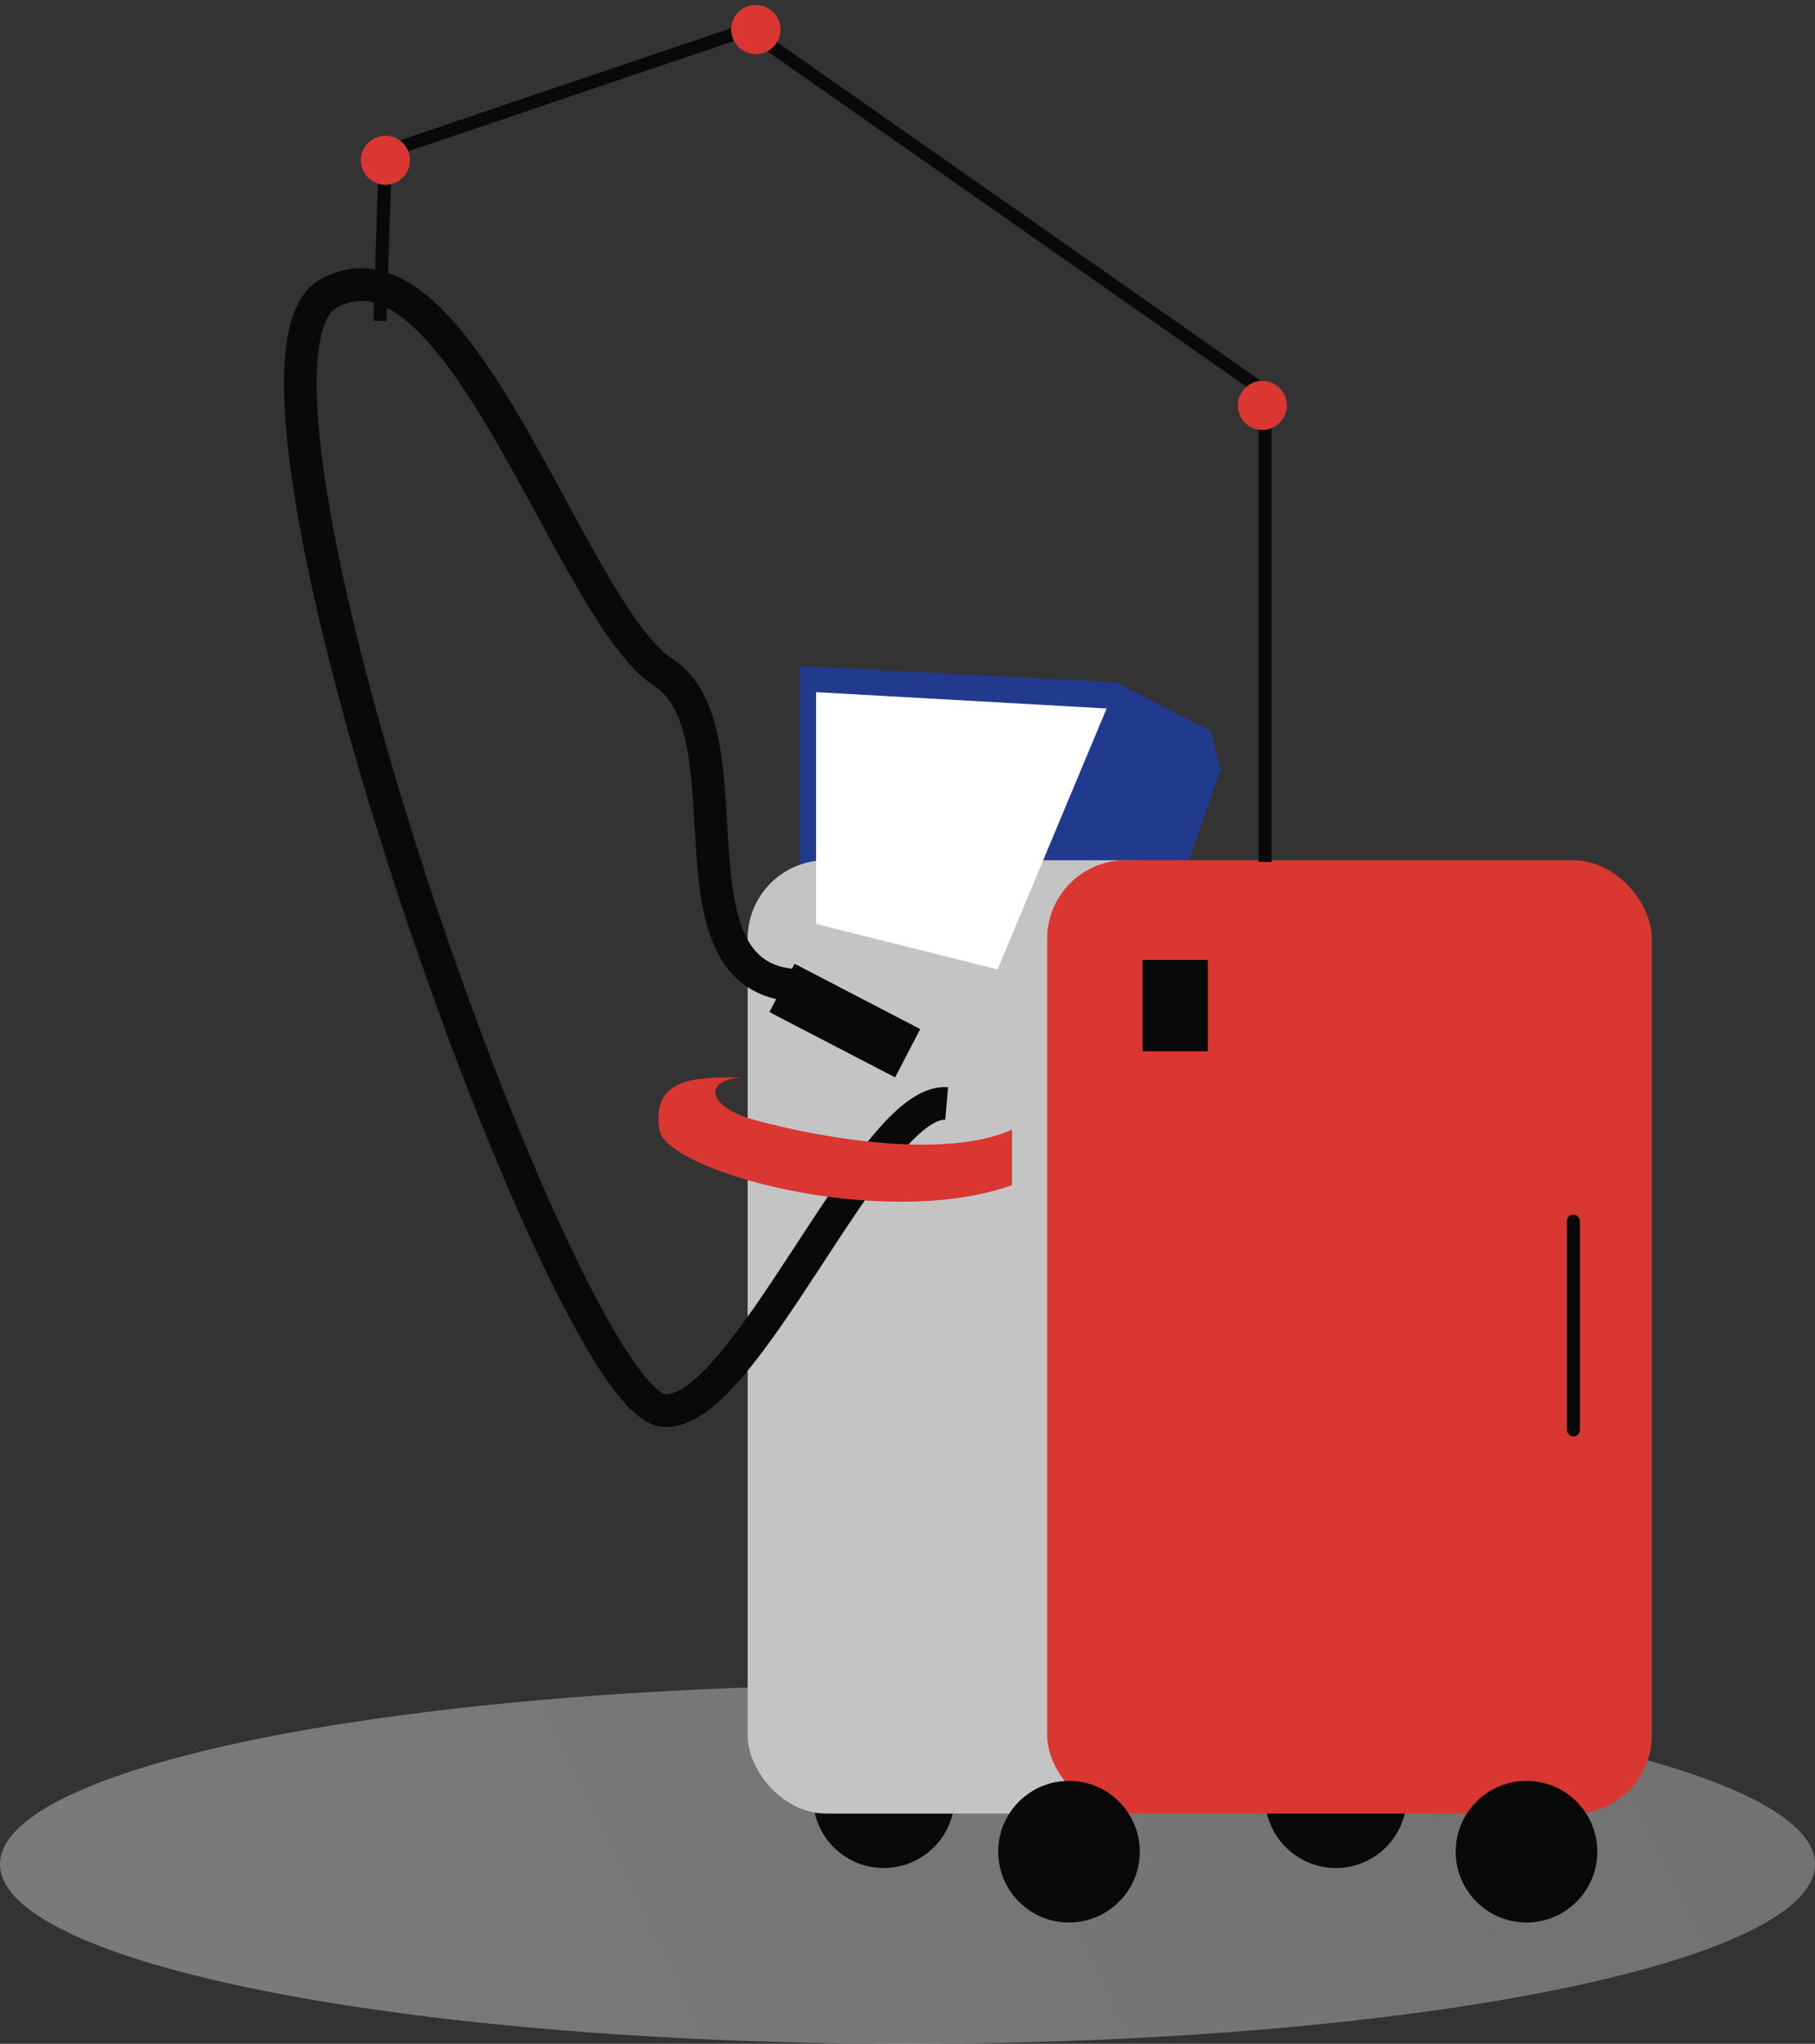 <svg width="278" height="313" viewBox="0 0 278 313" fill="none" xmlns="http://www.w3.org/2000/svg">
<rect x="0" y="0" width="278" height="313" fill="#333333" stroke="none"/>
<ellipse opacity="0.4" cx="139" cy="285.5" rx="139" ry="27.5" fill="url(#paint0_linear)"/>
<path d="M187.094 117.562L169.575 107.968L150.388 154.686L176.666 147.177L187.094 117.562Z" fill="#213A8D"/>
<path d="M185.5 112L187 118L154 155.5L122.5 143V102L171 104.5L185.5 112Z" fill="#213A8D"/>
<circle cx="204.614" cy="275.234" r="10.845" fill="#090909"/>
<circle cx="135.372" cy="275.234" r="10.845" fill="#090909"/>
<rect x="114.516" y="131.744" width="70.911" height="145.993" rx="12" fill="#C4C4C4"/>
<rect x="160.399" y="131.744" width="92.601" height="145.993" rx="12" fill="#DA3732"/>
<circle cx="163.736" cy="283.576" r="10.845" fill="#090909"/>
<circle cx="233.812" cy="283.576" r="10.845" fill="#090909"/>
<path d="M145 169C133.5 168 113.931 217.337 101.584 216.002C86.151 214.334 30.257 56.245 50.279 44.983C70.3 33.72 87.402 93.786 101.584 102.962C115.767 112.139 100.334 151.349 123.275 150.931" stroke="#090909" stroke-width="5"/>
<rect x="121.7" y="147.594" width="21.69" height="8.342" transform="rotate(27.459 121.7 147.594)" fill="#090909"/>
<path d="M125 106L169.5 108.5L152.795 148.455L125 141.5L125 106Z" fill="white"/>
<path d="M58.204 49.154L59.038 23.292L114.516 4.522L193.769 59.999V132" stroke="#090909" stroke-width="2"/>
<circle cx="115.767" cy="4.522" r="3.754" fill="#A43C39"/>
<circle cx="115.767" cy="4.522" r="3.754" fill="#DA3732"/>
<circle cx="193.352" cy="62.084" r="3.754" fill="#DA3732"/>
<circle cx="59.038" cy="24.544" r="3.754" fill="#DA3732"/>
<rect x="175" y="147" width="10" height="14" fill="#090909"/>
<rect x="240" y="186" width="2" height="34" rx="1" fill="#090909"/>
<path d="M115.5 171.5C108.077 169.476 107.666 165.167 114 165C107.333 165 99.707 164.595 101 173C102 179.5 135.499 188.5 155 181.5V173C145 177.5 126.5 174.5 115.5 171.5Z" fill="#DA3732"/>
<defs>
<linearGradient id="paint0_linear" x1="424.5" y1="298" x2="84.714" y2="465.53" gradientUnits="userSpaceOnUse">
<stop stop-color="#C4C4C4"/>
<stop offset="1" stop-color="#E5E5E5"/>
</linearGradient>
</defs>
</svg>
